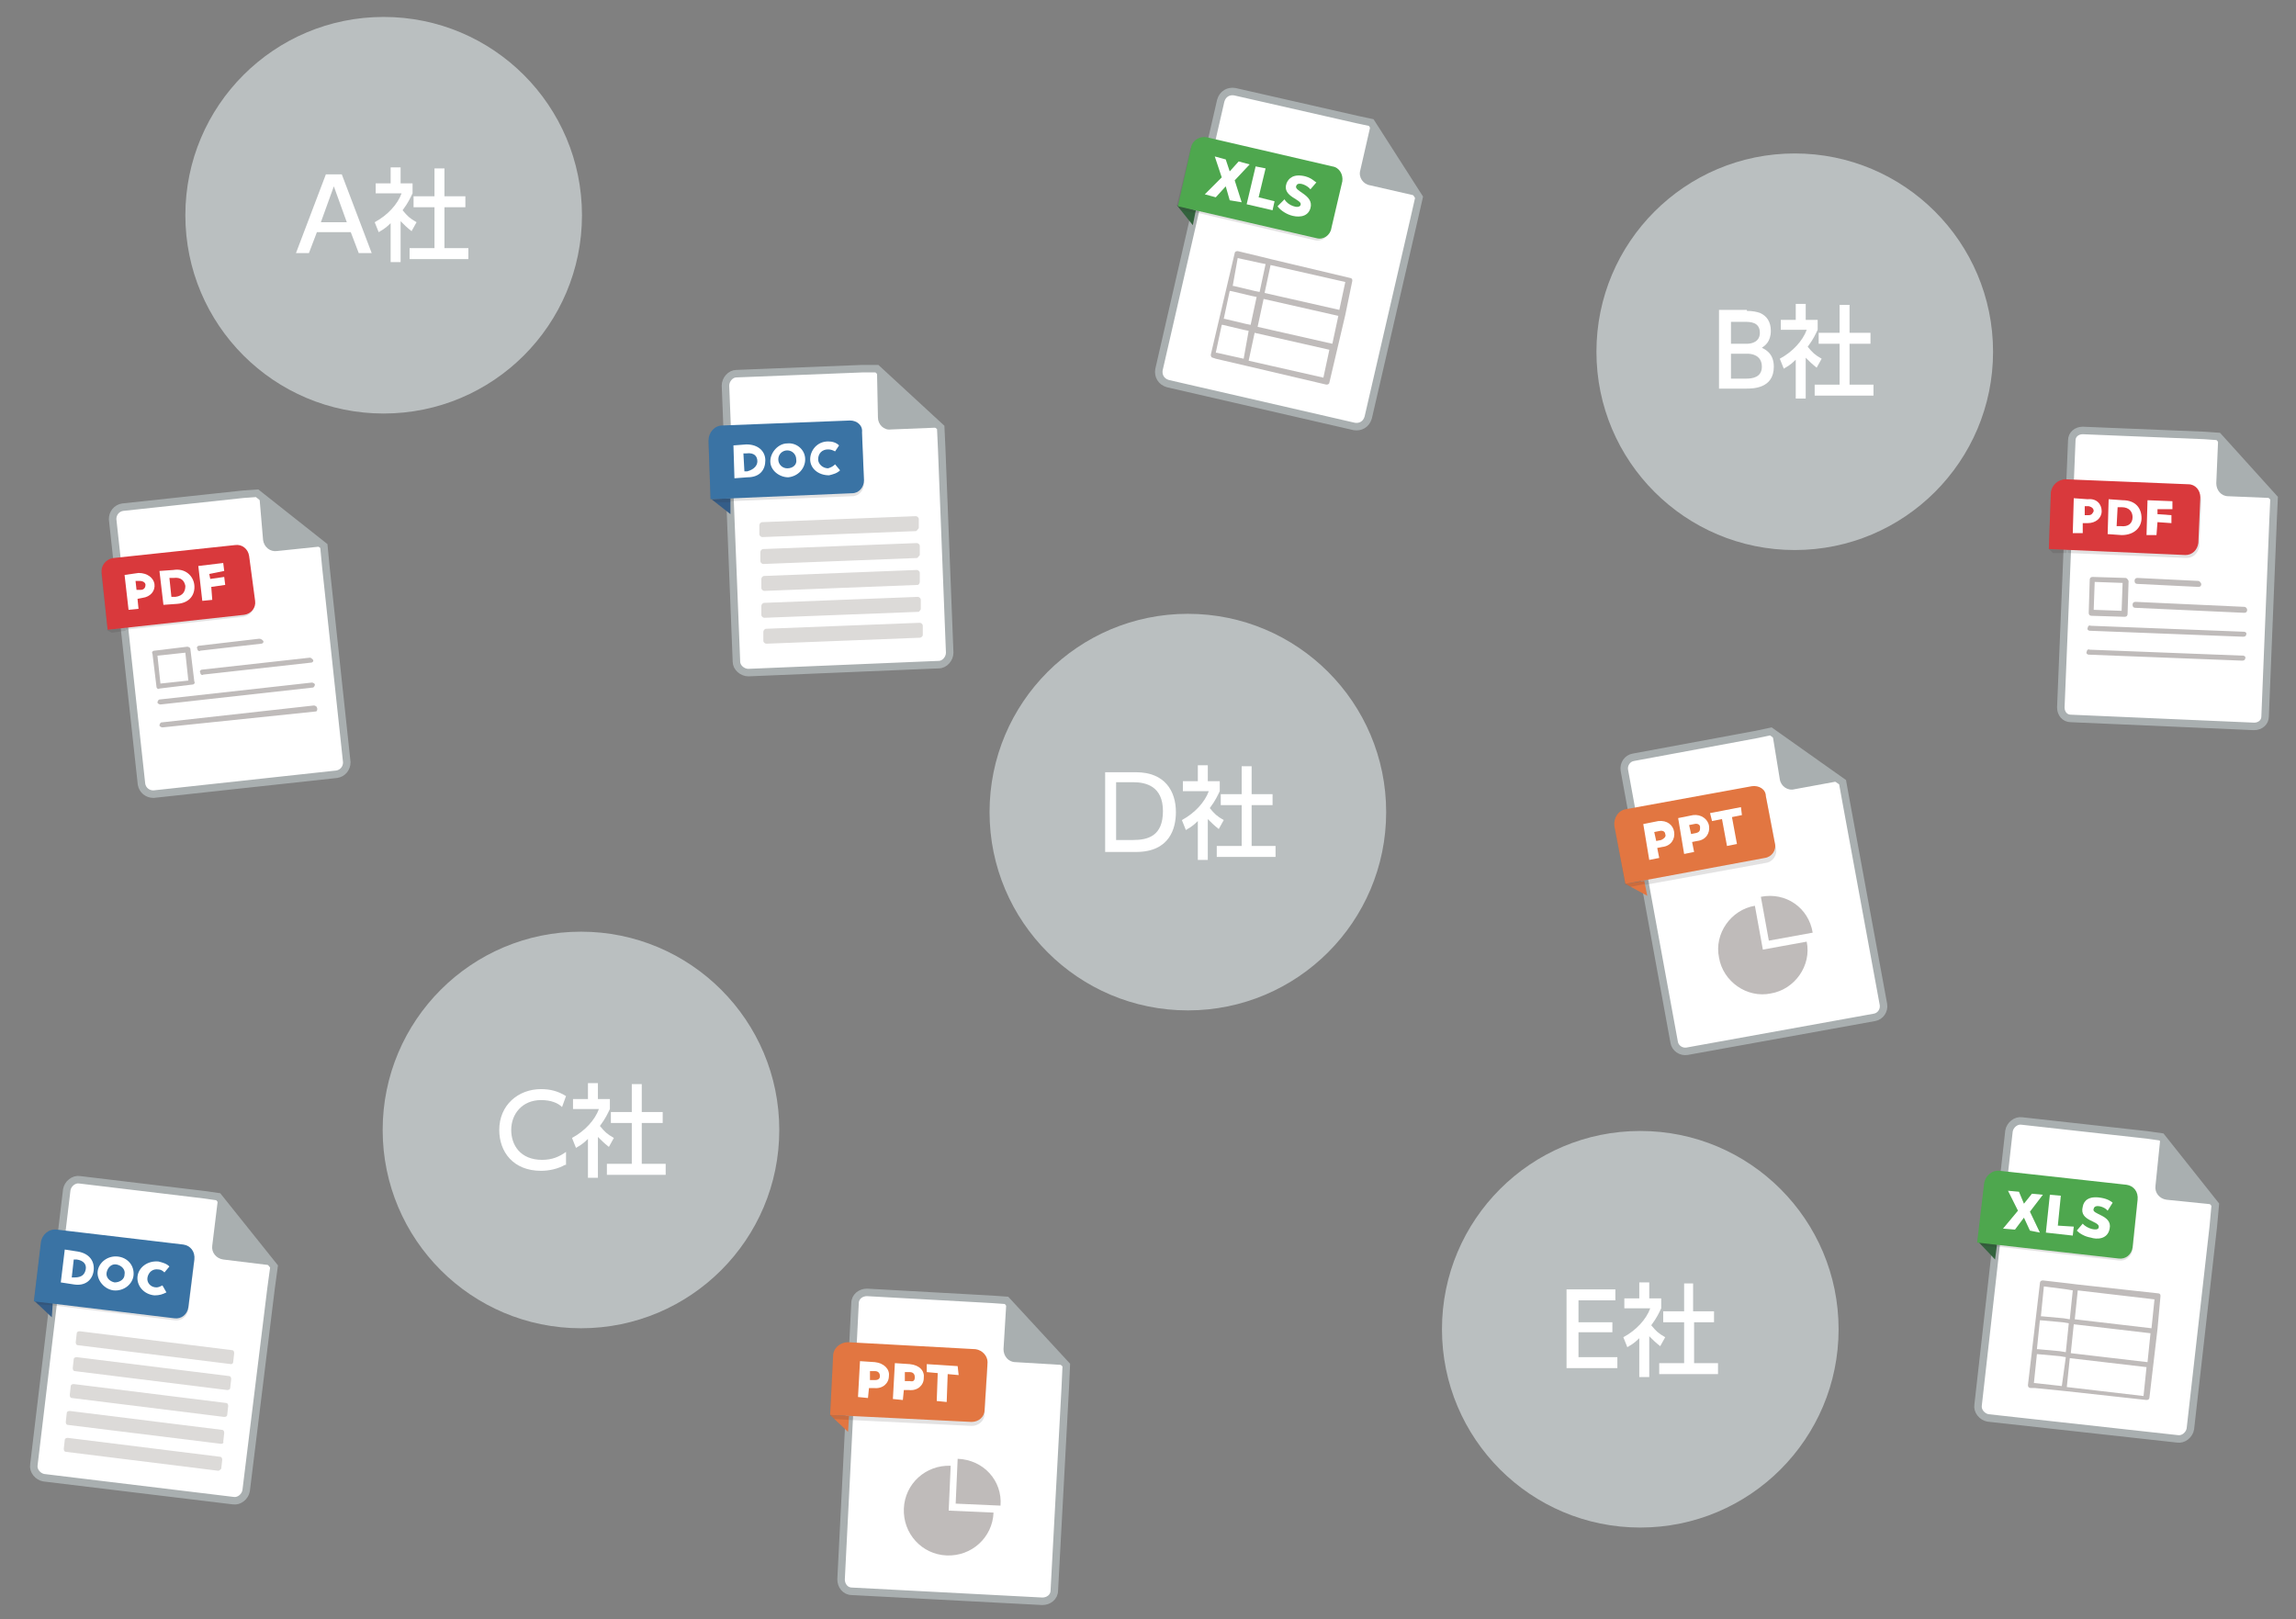<?xml version="1.0" encoding="utf-8"?>
<!-- Generator: Adobe Illustrator 27.0.0, SVG Export Plug-In . SVG Version: 6.00 Build 0)  -->
<svg version="1.1" id="レイヤー_1" xmlns="http://www.w3.org/2000/svg" xmlns:xlink="http://www.w3.org/1999/xlink" x="0px"
	 y="0px" viewBox="0 0 230.4 162.5" style="enable-background:new 0 0 230.4 162.5;" xml:space="preserve">
<rect x="0" y="0" width="230.4" height="162.5" fill="#808080" stroke="none"/>
<style type="text/css">
	.st0{fill:#BABFC0;}
	.st1{fill:#FFFFFF;}
	.st2{fill:#FFFFFF;stroke:#A9AFB0;stroke-width:0.753;stroke-miterlimit:10;}
	.st3{fill:#A9AFB0;}
	.st4{opacity:0.14;}
	.st5{fill:#322C2F;}
	.st6{fill:#D9393C;}
	.st7{fill:#BFBBBA;}
	.st8{fill:#DCDAD8;}
	.st9{fill:#345D88;}
	.st10{fill:#3A73A4;}
	.st11{fill:#33623D;}
	.st12{fill:#4EA74E;}
	.st13{fill:#E27641;}
</style>
<g>
	<g>
		<circle class="st0" cx="38.5" cy="21.6" r="19.9"/>
		<g>
			<path class="st1" d="M31.8,23.3L31,25.4h-1.3l3-7.9h1.6l3,7.9h-1.3l-0.8-2.1H31.8z M34.8,22.3l-1.3-3.6l-1.3,3.6H34.8z"/>
			<path class="st1" d="M40.2,26.3h-1v-3.9c-0.6,0.6-0.9,0.7-1.2,0.9l-0.4-1c1.3-0.7,2.3-1.8,2.7-2.9h-2.6v-1h1.5v-1.6h1v1.6h1.2v1
				c-0.2,0.4-0.4,0.9-1,1.7c0.5,0.6,0.7,0.8,1.4,1.2l-0.5,0.9c-0.5-0.4-0.7-0.6-1.1-1V26.3z M43.6,16.9h1v2.8h2.1v1.1h-2.1v4.1H47
				V26h-5.9v-1.1h2.5v-4.1h-2.1v-1.1h2.1V16.9z"/>
		</g>
	</g>
	<g>
		<circle class="st0" cx="180.1" cy="35.3" r="19.9"/>
		<g>
			<path class="st1" d="M175.3,31.2c0.6,0,1,0.1,1.3,0.2c0.7,0.3,1.1,0.9,1.1,1.8c0,1.1-0.6,1.5-0.9,1.7c0.4,0.2,1.2,0.6,1.2,1.9
				c0,2.2-2.1,2.2-2.8,2.2h-2.7v-7.9H175.3z M173.7,32.3v2.2h1.6c0.5,0,1.3-0.2,1.3-1.1c0-1.1-1-1.1-1.5-1.1H173.7z M173.7,35.5v2.5
				h1.5c0.6,0,1.6-0.1,1.6-1.2c0-1.2-1.1-1.3-1.4-1.3H173.7z"/>
			<path class="st1" d="M181.2,40h-1v-3.9c-0.6,0.6-0.9,0.7-1.2,0.9l-0.4-1c1.3-0.7,2.3-1.8,2.7-2.9h-2.6v-1h1.5v-1.6h1v1.6h1.2v1
				c-0.2,0.4-0.4,0.9-1,1.7c0.5,0.6,0.7,0.8,1.4,1.2l-0.5,0.9c-0.5-0.4-0.7-0.6-1.1-1V40z M184.6,30.6h1v2.8h2.1v1.1h-2.1v4.1h2.4
				v1.1h-5.9v-1.1h2.5v-4.1h-2.1v-1.1h2.1V30.6z"/>
		</g>
	</g>
	<g>
		<circle class="st0" cx="119.2" cy="81.5" r="19.9"/>
		<g>
			<path class="st1" d="M110.8,77.5h3.2c2.9,0,4,1.9,4,4c0,1.6-0.6,4-4,4h-3.1V77.5z M112,84.3h1.7c1.5,0,3-0.4,3-2.9
				c0-2.5-1.7-2.9-3-2.9H112V84.3z"/>
			<path class="st1" d="M121.2,86.3h-1v-3.9c-0.6,0.6-0.9,0.7-1.2,0.9l-0.4-1c1.3-0.7,2.3-1.8,2.7-2.9h-2.6v-1h1.5v-1.6h1v1.6h1.2v1
				c-0.2,0.4-0.4,0.9-1,1.7c0.5,0.6,0.7,0.8,1.4,1.2l-0.5,0.9c-0.5-0.4-0.7-0.6-1.1-1V86.3z M124.6,76.9h1v2.8h2.1v1.1h-2.1v4.1h2.4
				V86h-5.9v-1.1h2.5v-4.1h-2.1v-1.1h2.1V76.9z"/>
		</g>
	</g>
	<g>
		<circle class="st0" cx="164.6" cy="133.4" r="19.9"/>
		<g>
			<path class="st1" d="M161.8,132.6v1.1h-3.4v2.5h3.9v1.1h-5.1v-7.9h4.9v1.1h-3.7v2.2H161.8z"/>
			<path class="st1" d="M165.5,138.2h-1v-3.9c-0.6,0.6-0.9,0.7-1.2,0.9l-0.4-1c1.3-0.7,2.3-1.8,2.7-2.9H163v-1h1.5v-1.6h1v1.6h1.2v1
				c-0.2,0.4-0.4,0.9-1,1.7c0.5,0.6,0.7,0.8,1.4,1.2l-0.5,0.9c-0.5-0.4-0.7-0.6-1.1-1V138.2z M168.9,128.8h1v2.8h2.1v1.1H170v4.1
				h2.4v1.1h-5.9v-1.1h2.5v-4.1h-2.1v-1.1h2.1V128.8z"/>
		</g>
	</g>
	<g>
		<circle class="st0" cx="58.3" cy="113.4" r="19.9"/>
		<g>
			<path class="st1" d="M56.7,116.9c-0.7,0.4-1.6,0.6-2.4,0.6c-2.8,0-4.2-1.9-4.2-4.1c0-2.5,1.9-4.1,4.2-4.1c0.9,0,1.7,0.2,2.5,0.7
				l-0.4,1.1c-0.4-0.4-1.1-0.7-2.1-0.7c-1.9,0-3,1.4-3,3c0,1.5,0.9,3,3.1,3c1,0,1.7-0.3,2.4-0.8V116.9z"/>
			<path class="st1" d="M60,118.2h-1v-3.9c-0.6,0.6-0.9,0.7-1.2,0.9l-0.4-1c1.3-0.7,2.3-1.8,2.7-2.9h-2.6v-1h1.5v-1.6h1v1.6h1.2v1
				c-0.2,0.4-0.4,0.9-1,1.7c0.5,0.6,0.7,0.8,1.4,1.2l-0.5,0.9c-0.5-0.4-0.7-0.6-1.1-1V118.2z M63.4,108.8h1v2.8h2.1v1.1h-2.1v4.1
				h2.4v1.1h-5.9v-1.1h2.5v-4.1h-2.1v-1.1h2.1V108.8z"/>
		</g>
	</g>
	<g>
		<g>
			<g>
				<path class="st2" d="M25.8,49.5l-1.4,0.1l-12.1,1.3c-0.6,0.1-1,0.6-1,1.2l2.9,26.6c0.1,0.6,0.6,1,1.2,1l18.4-2
					c0.6-0.1,1-0.6,1-1.2l-2.1-19.6l-0.2-2.1L25.8,49.5z"/>
			</g>
			<path class="st3" d="M26.4,54.2c0.1,0.7,0.7,1.2,1.4,1.1l4.8-0.5l-6.6-5.3L26.4,54.2z"/>
		</g>
		<g class="st4">
			<g>
				<g>
					<path class="st5" d="M23.7,55l-12.3,1.3c-0.8,0.1-1.3,0.8-1.2,1.5l0.6,5.3l1.8-0.2l0,0.3l11.8-1.3c0.7-0.1,1.2-0.7,1.1-1.4
						L25,56.1C24.9,55.4,24.3,54.9,23.7,55z"/>
				</g>
				<g>
					<polygon class="st5" points="10.7,63.2 11.2,63.5 12.6,63.3 12.6,63 					"/>
				</g>
			</g>
		</g>
		<path class="st6" d="M23.6,54.7L11.4,56c-0.8,0.1-1.3,0.8-1.2,1.5l0.6,5.7l13.7-1.5c0.7-0.1,1.2-0.7,1.1-1.4L25,55.8
			C24.9,55.1,24.3,54.6,23.6,54.7z"/>
		<g>
			<path class="st1" d="M15.5,58.6c0.1,0.7-0.4,1.3-1.2,1.4l-0.5,0.1l0.1,1l-1,0.1l-0.4-3.5l1.4-0.2C14.8,57.5,15.4,58,15.5,58.6z
				 M14.6,58.7c0-0.2-0.2-0.4-0.6-0.4l-0.4,0l0.1,0.9l0.4,0C14.5,59.2,14.6,58.9,14.6,58.7z"/>
			<path class="st1" d="M19.5,58.7c0.1,0.9-0.4,1.8-1.7,1.9l-1.4,0.1L16,57.3l1.4-0.1C18.6,57,19.4,57.8,19.5,58.7z M18.6,58.8
				c-0.1-0.5-0.4-0.9-1.2-0.8L17,58l0.2,1.9l0.4,0C18.4,59.8,18.6,59.3,18.6,58.8z"/>
			<path class="st1" d="M21,57.6l0.1,0.5l1.4-0.2l0.1,0.8l-1.4,0.2l0.1,1.3l-1,0.1l-0.4-3.5l2.5-0.3l0.1,0.8L21,57.6z"/>
		</g>
		<g>
			<g>
				<path class="st7" d="M31.4,69l-15.3,1.7c-0.1,0-0.3-0.1-0.3-0.2l0,0c0-0.1,0.1-0.3,0.2-0.3l15.3-1.7c0.1,0,0.3,0.1,0.3,0.2l0,0
					C31.6,68.8,31.5,69,31.4,69z"/>
				<path class="st7" d="M31.7,71.4L16.3,73c-0.1,0-0.3-0.1-0.3-0.2l0,0c0-0.1,0.1-0.3,0.2-0.3l15.3-1.7c0.1,0,0.3,0.1,0.3,0.2l0,0
					C31.9,71.2,31.8,71.4,31.7,71.4z"/>
			</g>
			<path class="st7" d="M18.8,64.9l-3.3,0.4c-0.2,0-0.3,0.2-0.2,0.3l0.4,3.3c0,0.2,0.2,0.3,0.3,0.2l3.3-0.4c0.2,0,0.3-0.2,0.2-0.3
				l-0.4-3.3C19.1,65,18.9,64.9,18.8,64.9z M18.6,65.5l0.3,2.8l-2.8,0.3l-0.3-2.8L18.6,65.5z"/>
			<g>
				<path class="st7" d="M31.1,66l-10.8,1.2c-0.2,0-0.3,0.2-0.2,0.3l0,0c0,0.2,0.2,0.3,0.3,0.2l10.8-1.2c0.2,0,0.3-0.2,0.2-0.3l0,0
					C31.3,66.1,31.2,66,31.1,66z"/>
			</g>
			<g>
				<path class="st7" d="M26,64.1L20,64.8c-0.2,0-0.3,0.2-0.2,0.3l0,0c0,0.2,0.2,0.3,0.3,0.2l6.1-0.7c0.2,0,0.3-0.2,0.2-0.3
					C26.3,64.2,26.2,64.1,26,64.1z"/>
			</g>
		</g>
	</g>
	<g>
		<g>
			<g>
				<path class="st2" d="M222.6,43.8l-1.4-0.1L209,43.2c-0.6,0-1.1,0.4-1.1,1L206.8,71c0,0.6,0.4,1.1,1,1.1l18.4,0.8
					c0.6,0,1.1-0.4,1.1-1l0.8-19.7l0.1-2.2L222.6,43.8z"/>
			</g>
			<path class="st3" d="M222.4,48.5c0,0.7,0.5,1.3,1.2,1.3l4.8,0.2l-5.8-6.2L222.4,48.5z"/>
		</g>
		<g class="st4">
			<g>
				<g>
					<path class="st5" d="M219.6,48.9l-12.3-0.5c-0.8,0-1.4,0.6-1.5,1.3l-0.2,5.4l1.9,0.1l0,0.3l11.9,0.5c0.7,0,1.2-0.5,1.3-1.2
						l0.2-4.6C220.8,49.5,220.3,49,219.6,48.9z"/>
				</g>
				<g>
					<polygon class="st5" points="205.6,55.1 206,55.5 207.4,55.5 207.4,55.2 					"/>
				</g>
			</g>
		</g>
		<path class="st6" d="M219.6,48.6l-12.3-0.5c-0.8,0-1.4,0.6-1.5,1.3l-0.2,5.7l13.7,0.6c0.7,0,1.2-0.5,1.3-1.2l0.2-4.6
			C220.8,49.2,220.3,48.6,219.6,48.6z"/>
		<g>
			<path class="st1" d="M210.9,51.3c0,0.7-0.6,1.2-1.4,1.2l-0.5,0l0,1l-1,0l0.1-3.5l1.4,0.1C210.4,50,210.9,50.6,210.9,51.3z
				 M210.1,51.3c0-0.2-0.1-0.4-0.5-0.5l-0.4,0l0,0.9l0.4,0C209.9,51.7,210,51.5,210.1,51.3z"/>
			<path class="st1" d="M214.9,52c0,0.9-0.7,1.7-2,1.7l-1.4-0.1l0.1-3.5l1.4,0.1C214.3,50.2,214.9,51,214.9,52z M214,51.9
				c0-0.5-0.3-1-1.1-1l-0.4,0l-0.1,1.9l0.4,0C213.6,52.9,214,52.5,214,51.9z"/>
			<path class="st1" d="M216.5,51.1l0,0.5l1.4,0.1l0,0.8l-1.4-0.1l-0.1,1.3l-1,0l0.1-3.5l2.5,0.1l0,0.8L216.5,51.1z"/>
		</g>
		<g>
			<g>
				<path class="st7" d="M225.1,63.9l-15.4-0.6c-0.1,0-0.3-0.1-0.2-0.3l0,0c0-0.1,0.1-0.3,0.3-0.2l15.4,0.6c0.1,0,0.3,0.1,0.2,0.3
					l0,0C225.4,63.8,225.3,63.9,225.1,63.9z"/>
				<path class="st7" d="M225,66.3l-15.4-0.6c-0.1,0-0.3-0.1-0.2-0.3l0,0c0-0.1,0.1-0.3,0.3-0.2l15.4,0.6c0.1,0,0.3,0.1,0.2,0.3l0,0
					C225.3,66.2,225.2,66.3,225,66.3z"/>
			</g>
			<path class="st7" d="M213.3,58l-3.3-0.1c-0.2,0-0.3,0.1-0.3,0.3l-0.1,3.3c0,0.2,0.1,0.3,0.3,0.3l3.3,0.1c0.2,0,0.3-0.1,0.3-0.3
				l0.1-3.3C213.5,58.1,213.4,58,213.3,58z M213,58.5l-0.1,2.8l-2.8-0.1l0.1-2.8L213,58.5z"/>
			<g>
				<path class="st7" d="M225.2,60.9l-10.9-0.5c-0.2,0-0.3,0.1-0.3,0.3l0,0c0,0.2,0.1,0.3,0.3,0.3l10.9,0.5c0.2,0,0.3-0.1,0.3-0.3v0
					C225.5,61.1,225.4,60.9,225.2,60.9z"/>
			</g>
			<g>
				<path class="st7" d="M220.6,58.3l-6.1-0.3c-0.2,0-0.3,0.1-0.3,0.3l0,0c0,0.2,0.1,0.3,0.3,0.3l6.1,0.3c0.2,0,0.3-0.1,0.3-0.3
					C220.8,58.4,220.7,58.3,220.6,58.3z"/>
			</g>
		</g>
	</g>
	<g>
		<g>
			<g>
				<path class="st2" d="M88,37L86.5,37l-12.6,0.5c-0.6,0-1.1,0.6-1.1,1.2l1.1,27.7c0,0.6,0.6,1.1,1.2,1.1l19.1-0.8
					c0.6,0,1.1-0.6,1.1-1.2l-0.8-20.4l-0.1-2.2L88,37z"/>
			</g>
			<path class="st3" d="M88.1,41.9c0,0.7,0.6,1.3,1.3,1.2l5-0.2L88,37L88.1,41.9z"/>
			<path class="st8" d="M91.9,53.3l-15.4,0.6c-0.1,0-0.3-0.1-0.3-0.3l0-0.9c0-0.1,0.1-0.3,0.3-0.3l15.4-0.6c0.1,0,0.3,0.1,0.3,0.3
				l0,0.9C92.1,53.1,92,53.3,91.9,53.3z"/>
			<path class="st8" d="M92,56l-15.4,0.6c-0.1,0-0.3-0.1-0.3-0.3l0-0.9c0-0.1,0.1-0.3,0.3-0.3l15.4-0.6c0.1,0,0.3,0.1,0.3,0.3l0,0.9
				C92.2,55.8,92.1,56,92,56z"/>
			<path class="st8" d="M92.1,58.7l-15.4,0.6c-0.1,0-0.3-0.1-0.3-0.3l0-0.9c0-0.1,0.1-0.3,0.3-0.3L92,57.2c0.1,0,0.3,0.1,0.3,0.3
				l0,0.9C92.3,58.5,92.2,58.7,92.1,58.7z"/>
			<path class="st8" d="M92.2,61.4L76.7,62c-0.1,0-0.3-0.1-0.3-0.3l0-0.9c0-0.1,0.1-0.3,0.3-0.3l15.4-0.6c0.1,0,0.3,0.1,0.3,0.3
				l0,0.9C92.4,61.2,92.3,61.3,92.2,61.4z"/>
			<path class="st8" d="M92.3,64l-15.4,0.6c-0.1,0-0.3-0.1-0.3-0.3l0-0.9c0-0.1,0.1-0.3,0.3-0.3l15.4-0.6c0.1,0,0.3,0.1,0.3,0.3
				l0,0.9C92.6,63.9,92.4,64,92.3,64z"/>
		</g>
		<polygon class="st9" points="71.4,50.1 73.3,51.6 73.3,50 		"/>
		<g class="st4">
			<g>
				<g>
					<path class="st5" d="M85.3,42.5L72.5,43c-0.8,0-1.4,0.7-1.4,1.5l0.2,5.6l1.9-0.1l0,0.3l12.3-0.5c0.7,0,1.2-0.6,1.2-1.3
						l-0.2-4.8C86.6,43.1,86,42.5,85.3,42.5z"/>
				</g>
				<g>
					<polygon class="st5" points="71.4,50.1 71.8,50.4 73.3,50.4 73.3,50 					"/>
				</g>
			</g>
		</g>
		<path class="st10" d="M85.3,42.2l-12.8,0.5c-0.8,0-1.4,0.7-1.4,1.5l0.2,5.9l14.2-0.6c0.7,0,1.2-0.6,1.2-1.3l-0.2-4.8
			C86.6,42.7,86,42.2,85.3,42.2z"/>
		<g>
			<path class="st1" d="M76.8,46.2c0,0.9-0.5,1.7-1.8,1.7L73.7,48l-0.1-3.3l1.3-0.1C76.1,44.6,76.8,45.3,76.8,46.2z M76,46.3
				c0-0.5-0.3-0.9-1.1-0.8l-0.3,0l0.1,1.8l0.3,0C75.7,47.1,76,46.7,76,46.3z"/>
			<path class="st1" d="M80.8,46.1c0,0.9-0.7,1.7-1.7,1.8c-0.9,0-1.8-0.7-1.8-1.6c0-0.9,0.8-1.8,1.7-1.8
				C79.9,44.4,80.8,45.1,80.8,46.1z M79.9,46.1c0-0.5-0.4-0.9-0.9-0.9s-0.9,0.4-0.9,0.9c0,0.5,0.4,0.9,0.9,0.9
				C79.6,47,80,46.6,79.9,46.1z"/>
			<path class="st1" d="M83.8,46.6l0.5,0.6c-0.3,0.3-0.7,0.4-1.1,0.5c-1.1,0-1.9-0.7-1.9-1.6c0-0.9,0.7-1.8,1.8-1.8
				c0.4,0,0.8,0.1,1.1,0.4l-0.4,0.6c-0.2-0.1-0.4-0.2-0.7-0.2c-0.6,0-1,0.4-1,1c0,0.5,0.5,0.9,1,0.9C83.4,46.9,83.6,46.8,83.8,46.6z
				"/>
		</g>
	</g>
	<g>
		<g>
			<g>
				<path class="st2" d="M21.9,120.1l-1.4-0.2L8,118.4c-0.6-0.1-1.2,0.4-1.3,1L3.4,147c-0.1,0.6,0.4,1.2,1,1.3l19,2.3
					c0.6,0.1,1.2-0.4,1.3-1l2.5-20.3l0.3-2.2L21.9,120.1z"/>
			</g>
			<path class="st3" d="M21.3,125c-0.1,0.7,0.4,1.3,1.1,1.4l4.9,0.6l-5.4-6.9L21.3,125z"/>
			<path class="st8" d="M23.2,136.9L7.8,135c-0.1,0-0.2-0.1-0.2-0.3l0.1-0.9c0-0.1,0.1-0.2,0.3-0.2l15.3,1.9c0.1,0,0.2,0.1,0.2,0.3
				l-0.1,0.9C23.4,136.8,23.3,136.9,23.2,136.9z"/>
			<path class="st8" d="M22.8,139.5l-15.3-1.9c-0.1,0-0.2-0.1-0.2-0.3l0.1-0.9c0-0.1,0.1-0.2,0.3-0.2l15.3,1.9
				c0.1,0,0.2,0.1,0.2,0.3l-0.1,0.9C23.1,139.4,23,139.5,22.8,139.5z"/>
			<path class="st8" d="M22.5,142.2l-15.3-1.9c-0.1,0-0.2-0.1-0.2-0.3l0.1-0.9c0-0.1,0.1-0.2,0.3-0.2l15.3,1.9
				c0.1,0,0.2,0.1,0.2,0.3l-0.1,0.9C22.8,142.1,22.7,142.2,22.5,142.2z"/>
			<path class="st8" d="M22.2,144.9L6.8,143c-0.1,0-0.2-0.1-0.2-0.3l0.1-0.9c0-0.1,0.1-0.2,0.3-0.2l15.3,1.9c0.1,0,0.2,0.1,0.2,0.3
				l-0.1,0.9C22.5,144.8,22.3,144.9,22.2,144.9z"/>
			<path class="st8" d="M21.9,147.6l-15.3-1.9c-0.1,0-0.2-0.1-0.2-0.3l0.1-0.9c0-0.1,0.1-0.2,0.3-0.2l15.3,1.9
				c0.1,0,0.2,0.1,0.2,0.3l-0.1,0.9C22.1,147.5,22,147.6,21.9,147.6z"/>
		</g>
		<polygon class="st9" points="3.4,130.5 5.2,132.2 5.3,130.7 		"/>
		<g class="st4">
			<g>
				<g>
					<path class="st5" d="M18.4,125.2l-12.7-1.5c-0.8-0.1-1.5,0.5-1.6,1.3l-0.7,5.5l1.9,0.2l0,0.3l12.2,1.5c0.7,0.1,1.3-0.4,1.4-1.1
						l0.6-4.8C19.6,125.9,19.1,125.3,18.4,125.2z"/>
				</g>
				<g>
					<polygon class="st5" points="3.4,130.5 3.8,130.9 5.3,131 5.3,130.7 					"/>
				</g>
			</g>
		</g>
		<path class="st10" d="M18.4,124.9l-12.7-1.5c-0.8-0.1-1.5,0.5-1.6,1.3l-0.7,5.9l14.1,1.7c0.7,0.1,1.3-0.4,1.4-1.1l0.6-4.8
			C19.6,125.6,19.1,125,18.4,124.9z"/>
		<g>
			<path class="st1" d="M9.4,127.5c-0.1,0.9-0.8,1.6-2,1.4l-1.3-0.2l0.4-3.3l1.3,0.2C9,125.8,9.5,126.6,9.4,127.5z M8.6,127.4
				c0.1-0.5-0.2-0.9-0.9-1l-0.3,0l-0.2,1.8l0.3,0C8.2,128.2,8.5,127.9,8.6,127.4z"/>
			<path class="st1" d="M13.4,128c-0.1,0.9-1,1.6-2,1.5c-0.9-0.1-1.7-1-1.6-1.9c0.1-0.9,1-1.6,2-1.5C12.8,126.2,13.5,127,13.4,128z
				 M12.5,127.9c0.1-0.5-0.3-0.9-0.8-1c-0.5-0.1-0.9,0.3-1,0.8c-0.1,0.5,0.3,0.9,0.8,1C12,128.7,12.5,128.4,12.5,127.9z"/>
			<path class="st1" d="M16.3,129l0.4,0.7c-0.4,0.2-0.7,0.3-1.2,0.3c-1.1-0.1-1.8-1-1.7-1.9c0.1-0.9,1-1.6,2.1-1.5
				c0.4,0.1,0.8,0.2,1.1,0.5l-0.5,0.6c-0.2-0.2-0.4-0.3-0.6-0.3c-0.6-0.1-1,0.3-1.1,0.8c-0.1,0.5,0.3,1,0.9,1
				C15.9,129.2,16.1,129.1,16.3,129z"/>
		</g>
	</g>
	<g>
		<g>
			<g>
				<path class="st2" d="M137.6,12.3l-1.4-0.3l-12.3-2.8c-0.6-0.1-1.2,0.2-1.4,0.9l-6.2,27c-0.1,0.6,0.2,1.2,0.9,1.4l18.7,4.3
					c0.6,0.1,1.2-0.2,1.4-0.9l4.6-19.9l0.5-2.2L137.6,12.3z"/>
			</g>
			<path class="st3" d="M136.5,17.1c-0.2,0.7,0.3,1.4,1,1.5l4.8,1.1l-4.7-7.4L136.5,17.1z"/>
		</g>
		<polygon class="st11" points="118.1,20.6 119.7,22.6 120,21.1 		"/>
		<g class="st4">
			<g>
				<g>
					<path class="st5" d="M133.6,17l-12.5-2.9c-0.8-0.2-1.6,0.3-1.7,1.1l-1.3,5.4l1.9,0.4l-0.1,0.3l12,2.8c0.7,0.2,1.4-0.3,1.5-1
						l1.1-4.7C134.7,17.9,134.3,17.2,133.6,17z"/>
				</g>
				<g>
					<polygon class="st5" points="118.1,20.6 118.5,21.1 119.9,21.4 120,21.1 					"/>
				</g>
			</g>
		</g>
		<path class="st12" d="M133.7,16.7l-12.5-2.9c-0.8-0.2-1.6,0.3-1.7,1.1l-1.3,5.8l13.9,3.2c0.7,0.2,1.4-0.3,1.5-1l1.1-4.7
			C134.8,17.5,134.4,16.8,133.7,16.7z"/>
		<g>
			<path class="st1" d="M123.4,20.1l-0.4-1.4l-1,1.1l-1.1-0.3l1.7-1.7l-0.7-2.1l1.1,0.3l0.4,1.2l0.9-1l1.1,0.3l-1.5,1.6l0.7,2.2
				L123.4,20.1z"/>
			<path class="st1" d="M127.9,20.2l-0.2,0.9l-2.6-0.6l0.9-3.8l1,0.2l-0.7,2.9L127.9,20.2z"/>
			<path class="st1" d="M131.5,20.9c-0.3,1-1.4,0.9-2,0.7c-0.6-0.2-1.1-0.6-1.3-0.9l0.7-0.7c0.3,0.6,1.4,1,1.6,0.6
				c0.3-0.6-1.9-0.8-1.4-2.2c0.2-0.5,0.7-1,1.9-0.7c0.7,0.2,1,0.6,1.1,0.6l-0.6,0.7c-0.3-0.4-1.2-0.8-1.4-0.4
				C129.7,19.2,131.9,19.5,131.5,20.9z"/>
		</g>
		<path class="st7" d="M135.7,28.2C135.7,28.2,135.7,28.2,135.7,28.2C135.7,28.2,135.7,28.2,135.7,28.2
			C135.7,28.2,135.7,28.2,135.7,28.2C135.7,28.1,135.7,28.1,135.7,28.2c0-0.1,0-0.1,0-0.1c0,0,0,0,0,0c0-0.1-0.1-0.2-0.2-0.2
			c0,0,0,0,0,0c0,0,0,0,0,0l-8-1.9l-0.8-0.2l-2.5-0.6c-0.2,0-0.3,0.1-0.3,0.2l-0.8,3.4l-0.8,3.4l-0.8,3.4c0,0.2,0.1,0.3,0.2,0.3
			L122,36l3,0.7l8.1,1.9c0.2,0,0.3-0.1,0.3-0.2v0l0.8-3.4v0l0.8-3.4v0L135.7,28.2C135.7,28.2,135.7,28.2,135.7,28.2z M123.4,29.2
			l0.1,0l2.1,0.5l0.5,0.1l-0.6,2.8l-0.5-0.1l-2.1-0.5l-0.1,0L123.4,29.2z M126.8,30l7.5,1.7l-0.6,2.8l-7.5-1.7L126.8,30z
			 M127.5,26.6l7.5,1.7l-0.6,2.8l-7.5-1.7L127.5,26.6z M124.2,25.9l2.3,0.5l0.5,0.1l-0.6,2.8l-0.5-0.1l-2.1-0.5l-0.1,0L124.2,25.9z
			 M124.8,36l-2.7-0.6l-0.1,0l0.6-2.8l0.1,0l2.1,0.5l0.5,0.1L124.8,36z M132.8,37.9l-7.5-1.7l0.6-2.8l7.5,1.7L132.8,37.9z"/>
	</g>
	<g>
		<g>
			<g>
				<path class="st2" d="M216.9,114.1l-1.4-0.2l-12.6-1.4c-0.6-0.1-1.2,0.4-1.3,1l-3.1,27.5c-0.1,0.6,0.4,1.2,1,1.3l19,2.1
					c0.6,0.1,1.2-0.4,1.3-1l2.3-20.3l0.2-2.2L216.9,114.1z"/>
			</g>
			<path class="st3" d="M216.3,119c-0.1,0.7,0.4,1.3,1.1,1.4l4.9,0.5l-5.5-6.8L216.3,119z"/>
		</g>
		<polygon class="st11" points="198.5,124.6 200.2,126.4 200.4,124.9 		"/>
		<g class="st4">
			<g>
				<g>
					<path class="st5" d="M213.4,119.2l-12.7-1.4c-0.8-0.1-1.5,0.5-1.6,1.3l-0.6,5.5l1.9,0.2l0,0.3l12.2,1.4
						c0.7,0.1,1.3-0.4,1.4-1.1l0.5-4.8C214.6,119.9,214.1,119.3,213.4,119.2z"/>
				</g>
				<g>
					<polygon class="st5" points="198.5,124.6 198.9,125 200.3,125.2 200.4,124.9 					"/>
				</g>
			</g>
		</g>
		<path class="st12" d="M213.4,118.9l-12.7-1.4c-0.8-0.1-1.5,0.5-1.6,1.3l-0.7,5.9l14.2,1.6c0.7,0.1,1.3-0.4,1.4-1.1l0.5-4.8
			C214.6,119.6,214.1,119,213.4,118.9z"/>
		<g>
			<path class="st1" d="M203.7,123.5l-0.6-1.3l-0.9,1.2l-1.2-0.1l1.5-1.8l-1-2l1.1,0.1l0.5,1.2l0.8-1l1.1,0.1l-1.3,1.7l1,2.1
				L203.7,123.5z"/>
			<path class="st1" d="M208.1,123.1l-0.1,0.9l-2.7-0.3l0.4-3.8l1.1,0.1l-0.3,3L208.1,123.1z"/>
			<path class="st1" d="M211.7,123.3c-0.2,1.1-1.3,1.1-1.9,0.9c-0.6-0.1-1.1-0.4-1.4-0.7l0.6-0.7c0.4,0.5,1.5,0.8,1.6,0.4
				c0.2-0.7-2-0.6-1.6-2.1c0.1-0.6,0.6-1.1,1.8-0.9c0.7,0.1,1.1,0.4,1.2,0.5l-0.5,0.8c-0.3-0.4-1.3-0.7-1.4-0.2
				C209.8,121.9,212,121.9,211.7,123.3z"/>
		</g>
		<path class="st7" d="M216.8,130.1C216.8,130.1,216.8,130.1,216.8,130.1C216.8,130.1,216.8,130.1,216.8,130.1
			C216.8,130.1,216.8,130.1,216.8,130.1C216.8,130.1,216.8,130,216.8,130.1c0-0.1,0-0.1,0-0.1c0,0,0,0,0,0c0-0.1-0.1-0.2-0.2-0.2
			c0,0,0,0,0,0c0,0,0,0,0,0l-8.2-0.9l-0.8-0.1l-2.6-0.3c-0.2,0-0.3,0.1-0.3,0.3l-0.4,3.4l-0.4,3.4l-0.4,3.4c0,0.2,0.1,0.3,0.3,0.3
			l0.4,0l3,0.3l8.2,0.9c0.2,0,0.3-0.1,0.3-0.3v0l0.4-3.4v0l0.4-3.4l0,0L216.8,130.1C216.8,130.1,216.8,130.1,216.8,130.1z
			 M204.7,132.5l0.1,0l2.2,0.2l0.6,0.1l-0.3,2.9l-0.6-0.1l-2.2-0.2l-0.1,0L204.7,132.5z M208.1,132.9l7.7,0.9l-0.3,2.9l-7.7-0.9
			L208.1,132.9z M208.5,129.5l7.7,0.9l-0.3,2.9l-7.7-0.9L208.5,129.5z M205.1,129.1l2.3,0.3l0.6,0.1l-0.3,2.9l-0.6-0.1l-2.2-0.2
			l-0.1,0L205.1,129.1z M206.9,139.1l-2.7-0.3l-0.1,0l0.3-2.9l0.1,0l2.2,0.2l0.6,0.1L206.9,139.1z M215.1,140.1l-7.7-0.9l0.3-2.9
			l7.7,0.9L215.1,140.1z"/>
	</g>
	<g>
		<g>
			<g>
				<path class="st2" d="M177.7,73.4l-1.4,0.3l-12.4,2.3c-0.6,0.1-1,0.7-0.9,1.3l5,27.3c0.1,0.6,0.7,1,1.3,0.9l18.8-3.4
					c0.6-0.1,1-0.7,0.9-1.3l-3.7-20.1l-0.4-2.2L177.7,73.4z"/>
			</g>
			<path class="st3" d="M178.6,78.2c0.1,0.7,0.8,1.2,1.5,1l4.9-0.9l-7.2-5L178.6,78.2z"/>
		</g>
		<polygon class="st13" points="163.1,88.7 165.3,89.9 165,88.4 		"/>
		<g class="st4">
			<g>
				<g>
					<path class="st5" d="M175.9,79.3l-12.6,2.3c-0.8,0.1-1.3,0.9-1.2,1.7l1,5.5l1.9-0.3l0.1,0.3l12.1-2.2c0.7-0.1,1.2-0.8,1-1.5
						l-0.9-4.7C177.2,79.6,176.6,79.1,175.9,79.3z"/>
				</g>
				<g>
					<polygon class="st5" points="163.1,88.7 163.6,89 165.1,88.7 165,88.4 					"/>
				</g>
			</g>
		</g>
		<path class="st13" d="M175.8,78.9l-12.6,2.3c-0.8,0.1-1.3,0.9-1.2,1.7l1.1,5.8l14-2.6c0.7-0.1,1.2-0.8,1-1.5l-0.9-4.7
			C177.2,79.2,176.5,78.8,175.8,78.9z"/>
		<g>
			<path class="st1" d="M168,83.5c0.1,0.7-0.3,1.4-1.2,1.5l-0.5,0.1l0.2,1l-1,0.2l-0.6-3.6l1.5-0.3C167.3,82.3,167.9,82.8,168,83.5z
				 M167.1,83.7c0-0.2-0.2-0.4-0.6-0.3l-0.5,0.1l0.2,0.9l0.5-0.1C167.1,84.1,167.2,83.9,167.1,83.7z"/>
			<path class="st1" d="M171.5,82.9c0.1,0.7-0.3,1.4-1.2,1.5l-0.5,0.1l0.2,1l-1,0.2l-0.6-3.6l1.5-0.3
				C170.7,81.7,171.4,82.2,171.5,82.9z M170.6,83c0-0.2-0.2-0.4-0.6-0.3l-0.5,0.1l0.2,0.9l0.5-0.1C170.6,83.5,170.6,83.3,170.6,83z"
				/>
			<path class="st1" d="M174.8,81.8l-1,0.2l0.5,2.7l-1,0.2l-0.5-2.7l-1,0.2l-0.2-0.8l3.1-0.6L174.8,81.8z"/>
		</g>
		<g>
			<g>
				<path class="st7" d="M181.9,93.6l-4.4,0.8l-0.8-4.4C179.2,89.5,181.5,91.1,181.9,93.6z"/>
				<path class="st7" d="M176.9,95.3l-0.8-4.4c-2.4,0.4-4.1,2.8-3.6,5.2c0.4,2.4,2.8,4.1,5.2,3.6c2.4-0.4,4.1-2.8,3.6-5.2
					L176.9,95.3z"/>
			</g>
		</g>
	</g>
	<g>
		<g>
			<g>
				<path class="st2" d="M101,130.5l-1.4-0.1L87,129.7c-0.6,0-1.2,0.4-1.2,1.1l-1.4,27.7c0,0.6,0.4,1.2,1.1,1.2l19.1,1
					c0.6,0,1.2-0.4,1.2-1.1l1.1-20.4l0.1-2.2L101,130.5z"/>
			</g>
			<path class="st3" d="M100.7,135.4c0,0.7,0.5,1.3,1.2,1.3l5,0.3l-5.9-6.5L100.7,135.4z"/>
		</g>
		<polygon class="st13" points="83.3,142 85.1,143.7 85.2,142.1 		"/>
		<g class="st4">
			<g>
				<g>
					<path class="st5" d="M97.9,135.8l-12.8-0.7c-0.8,0-1.5,0.6-1.5,1.4l-0.3,5.6l1.9,0.1l0,0.3l12.3,0.6c0.7,0,1.3-0.5,1.3-1.2
						l0.3-4.8C99.1,136.4,98.6,135.8,97.9,135.8z"/>
				</g>
				<g>
					<polygon class="st5" points="83.3,142 83.7,142.4 85.2,142.5 85.2,142.1 					"/>
				</g>
			</g>
		</g>
		<path class="st13" d="M97.9,135.4l-12.8-0.7c-0.8,0-1.5,0.6-1.5,1.4l-0.3,5.9l14.2,0.7c0.7,0,1.3-0.5,1.3-1.2l0.3-4.8
			C99.1,136.1,98.6,135.5,97.9,135.4z"/>
		<g>
			<path class="st1" d="M89.2,138.1c0,0.7-0.6,1.3-1.5,1.2l-0.5,0l-0.1,1l-1-0.1l0.2-3.6l1.5,0.1C88.7,136.8,89.3,137.4,89.2,138.1z
				 M88.3,138.1c0-0.2-0.1-0.5-0.5-0.5l-0.5,0l0,0.9l0.5,0C88.2,138.5,88.3,138.3,88.3,138.1z"/>
			<path class="st1" d="M92.7,138.3c0,0.7-0.6,1.3-1.5,1.2l-0.5,0l-0.1,1l-1-0.1l0.2-3.6l1.5,0.1C92.3,137,92.8,137.6,92.7,138.3z
				 M91.8,138.2c0-0.2-0.1-0.5-0.5-0.5l-0.5,0l0,0.9l0.5,0C91.7,138.7,91.8,138.5,91.8,138.2z"/>
			<path class="st1" d="M96.2,138l-1.1-0.1l-0.1,2.8l-1-0.1l0.1-2.8l-1.1-0.1l0-0.8l3.1,0.2L96.2,138z"/>
		</g>
		<g>
			<g>
				<path class="st7" d="M100.4,151.1l-4.5-0.2l0.2-4.5C98.7,146.5,100.6,148.6,100.4,151.1z"/>
				<path class="st7" d="M95.2,151.6l0.2-4.5c-2.5-0.1-4.6,1.8-4.7,4.3c-0.1,2.5,1.8,4.6,4.3,4.7c2.5,0.1,4.6-1.8,4.7-4.3
					L95.2,151.6z"/>
			</g>
		</g>
	</g>
</g>
</svg>
